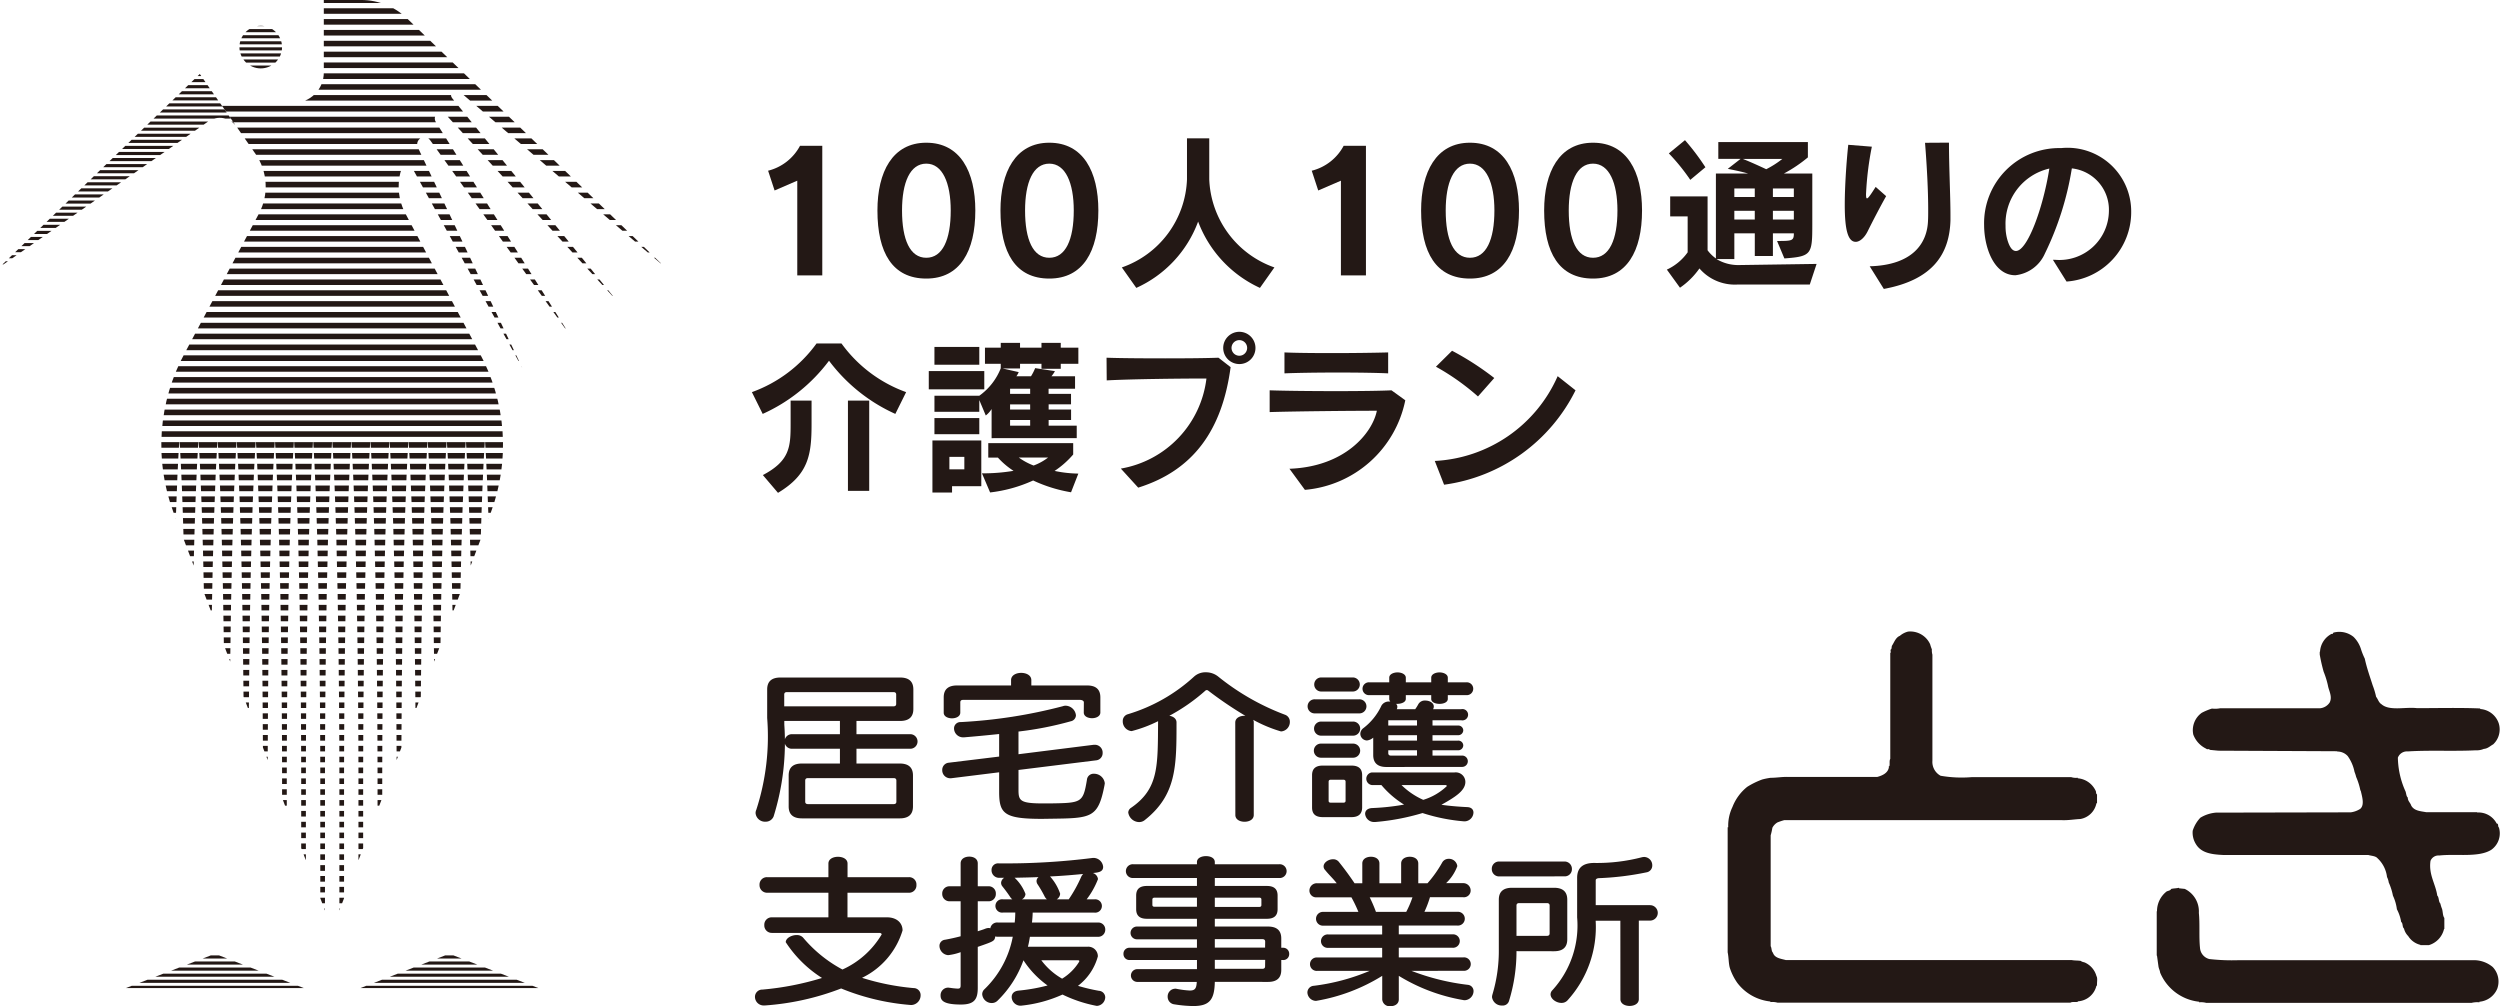 <svg height="53.223" viewBox="0 0 132.238 53.223" width="132.238" xmlns="http://www.w3.org/2000/svg" xmlns:xlink="http://www.w3.org/1999/xlink"><clipPath id="a"><path d="m365.64 2712.578-10.568 10.2 11-7.678a1.066 1.066 0 0 1 1.5.253z"/></clipPath><clipPath id="b"><path d="m367.737 2711.156a1.127 1.127 0 1 0 1.127-1.127 1.127 1.127 0 0 0 -1.127 1.127z"/></clipPath><clipPath id="c"><path d="m378.4 2714.607a.333.333 0 0 1 .249.115l9.03 9.83-8.694-10.7a.268.268 0 0 1 -.058-.164.261.261 0 0 1 .26-.261.269.269 0 0 1 .174.066l10.833 9.258-13.5-13.024a3.525 3.525 0 0 0 -2.528-1.063h-1.966v3.838a1.609 1.609 0 0 1 -1.61 1.609h-3.881l1.889 2.71a3.038 3.038 0 0 1 .185 3.114l-3.928 7.387a10.174 10.174 0 0 0 -.6 8.466l.117.307c.049-1.543.112-3 .19-4.215.1 1.5.168 3.355.222 5.3l.531 1.4c.056-2.433.138-4.836.257-6.691.142 2.219.231 5.221.287 8.121l.416 1.092c.054-3.222.147-6.714.307-9.213.189 2.941.284 7.258.332 10.891l.335.88c.044-3.794.139-8.588.343-11.771.239 3.728.328 9.668.362 13.621l.281.739c.028-3.915.113-10.391.367-14.36.3 4.741.366 13.059.378 16.317l.252.662c.007-2.608.053-11.87.38-16.979.385 5.988.381 17.681.381 17.681v1.3l.249.651v-1.948s0-11.693.381-17.681c.384 5.988.381 17.681.381 17.681v3.949l.248.652v-4.6s0-11.693.381-17.681c.384 5.988.381 17.681.381 17.681v6.6l.248.651v-7.253s0-11.693.381-17.681c.384 5.988.381 17.681.381 17.681v7.251l.247-.649v-6.6s0-11.693.381-17.681c.384 5.988.381 17.681.381 17.681v4.6l.248-.651v-3.95s0-11.693.381-17.681c.384 5.988.381 17.681.381 17.681v1.948l.248-.651v-1.3s0-11.693.381-17.681c.328 5.109.374 14.372.38 16.979l.252-.662c.013-3.257.074-11.575.378-16.317.255 3.969.339 10.445.367 14.361l.282-.74c.033-3.952.122-9.893.361-13.621.205 3.183.3 7.977.343 11.771l.336-.88c.048-3.632.143-7.95.332-10.891.16 2.5.253 5.991.307 9.213l.415-1.092c.056-2.9.145-5.9.288-8.121.119 1.855.2 4.258.257 6.691l.531-1.4c.054-1.941.126-3.8.222-5.3.078 1.218.14 2.672.19 4.216l.117-.308a10.18 10.18 0 0 0 -.6-8.466l-3.927-7.387a3.022 3.022 0 0 1 -.343-1.4 3.063 3.063 0 0 1 .094-.753.385.385 0 0 1 .37-.286.392.392 0 0 1 .341.21l5.731 10.417-5.52-11.655a.414.414 0 0 1 -.038-.168.38.38 0 0 1 .381-.381.391.391 0 0 1 .3.154l7.363 10.265-7.057-11.218a.333.333 0 0 1 -.055-.182.329.329 0 0 1 .33-.331z"/></clipPath><clipPath id="d"><path d="m366.441 2759.117 4.7 1.811h-9.408z"/></clipPath><clipPath id="e"><path d="m378.838 2759.117-4.7 1.811h9.408z"/></clipPath><g transform="translate(-355.072 -2708.665)"><g><g clip-path="url(#a)"><path d="m368.267 2717.508h-14.815v-.165h14.815zm0 .156h-14.815v.165h14.815zm0 .322h-14.815v.165h14.815zm0 .321h-14.815v.165h14.815zm0 .321h-14.815v.165h14.815zm0 .321h-14.815v.165h14.815zm0 .322h-14.815v.165h14.815zm0 .321h-14.815v.165h14.815zm0 .321h-14.815v.165h14.815zm0 .321h-14.815v.165h14.815zm0 .322h-14.815v.165h14.815zm0 .321h-14.815v.165h14.815zm0 .321h-14.815v.165h14.815zm0 .322h-14.815v.164h14.815zm0 .321h-14.815v.165h14.815zm0 .321h-14.815v.165h14.815zm0 .321h-14.815v.165h14.815zm0 .322h-14.815v.165h14.815zm0 .321h-14.815v.165h14.815zm0 .321h-14.815v.165h14.815zm0-12.208h-14.815v.165h14.815zm0 .321h-14.815v.165h14.815zm0 .322h-14.815v.164h14.815zm0 .321h-14.815v.165h14.815zm0 .321h-14.815v.165h14.815zm0 .321h-14.815v.165h14.815zm0 .322h-14.815v.165h14.815zm0 .321h-14.815v.165h14.815zm0 .321h-14.815v.165h14.815zm0 .321h-14.815v.165h14.815zm0 .322h-14.815v.165h14.815zm0 .321h-14.815v.165h14.815zm0 .321h-14.815v.165h14.815zm0 .321h-14.815v.165h14.815zm0 .322h-14.815v.165h14.815zm0 .321h-14.815v.165h14.815zm0 .321h-14.815v.165h14.815zm0 .322h-14.815v.164h14.815zm0 .321h-14.815v.165h14.815z" fill="#231815"/></g><path d="m368.507 2709.81a1.355 1.355 0 0 1 .357-.048 1.395 1.395 0 1 1 -1.4 1.394 1.369 1.369 0 0 1 .06-.4l-1.889 1.824 1.063 1.534h3.885a1.609 1.609 0 0 0 1.61-1.609v-3.838h-1.086a3.529 3.529 0 0 0 -2.605 1.144z" fill="none"/><g clip-path="url(#b)"><path d="m370.358 2709.24h-3.158v.165h3.163zm0 .321h-3.158v.165h3.163zm0 .321h-3.158v.165h3.163zm0 .322h-3.158v.164h3.163zm0 .321h-3.158v.165h3.163zm0 .321h-3.158v.165h3.163zm0 .321h-3.158v.165h3.163zm0 .322h-3.158v.165h3.163zm0 .321h-3.158v.165h3.163zm0 .321h-3.158v.165h3.163zm0 .321h-3.158v.165h3.163z" fill="#231815"/></g><g clip-path="url(#c)"><path d="m392.124 2708.248h-29.424v-.294h29.425zm0 .28h-29.424v.294h29.425zm0 .573h-29.424v.295h29.425zm0 .574h-29.424v.295h29.425zm0 .574h-29.424v.295h29.425zm0 .574h-29.424v.294h29.425zm0 .574h-29.424v.294h29.425zm0 .573h-29.424v.295h29.425zm0 .574h-29.424v.3h29.425zm0 .574h-29.424v.294h29.425zm0 .574h-29.424v.294h29.425zm0 .573h-29.424v.3h29.425zm0 .574h-29.424v.295h29.425zm0 .574h-29.424v.295h29.425zm0 .574h-29.424v.294h29.425zm0 .574h-29.424v.294h29.425zm0 .573h-29.424v.295h29.425zm0 .574h-29.424v.292h29.425zm0 .574h-29.424v.294h29.425zm0 .574h-29.424v.294h29.425zm0 .573h-29.424v.3h29.425zm0 .574h-29.424v.3h29.425zm0 .574h-29.424v.294h29.425zm0 .574h-29.424v.294h29.425zm0 .573h-29.424v.295h29.425zm0 .574h-29.424v.295h29.425zm0 .574h-29.424v.295h29.425zm0 .574h-29.424v.294h29.425zm0 .574h-29.424v.294h29.425zm0 .573h-29.424v.295h29.425zm0 .574h-29.424v.295h29.425zm0 .574h-29.424v.294h29.425zm0 .574h-29.424v.294h29.425zm0 .573h-29.424v.3h29.425zm0 .574h-29.424v.3h29.425zm0 .574h-29.424v.294h29.425zm0 .574h-29.424v.294h29.425zm0 .573h-29.424v.295h29.425zm0 .574h-29.424v.295h29.425zm0 .574h-29.424v.295h29.425zm0 .574h-29.424v.294h29.425zm0 .574h-29.424v.294h29.425zm0 .573h-29.424v.295h29.425zm0 .574h-29.424v.295h29.425zm0 .574h-29.424v.294h29.425zm0 .574h-29.424v.294h29.425zm0 .573h-29.424v.3h29.425zm0 .574h-29.424v.3h29.425zm0 .574h-29.424v.294h29.425zm0 .574h-29.424v.294h29.425zm0 .573h-29.424v.295h29.425zm0 .574h-29.424v.295h29.425zm0 .574h-29.424v.295h29.425zm0 .574h-29.424v.294h29.425zm0 .574h-29.424v.294h29.425zm0 .573h-29.424v.295h29.425zm0 .574h-29.424v.295h29.425zm0 .574h-29.424v.294h29.425zm0 .574h-29.424v.294h29.425zm0 .573h-29.424v.3h29.425zm0 .574h-29.424v.3h29.425zm0 .574h-29.424v.294h29.425zm0 .574h-29.424v.294h29.425zm0 .573h-29.424v.295h29.425zm0 .574h-29.424v.295h29.425zm0 .574h-29.424v.295h29.425zm0 .574h-29.424v.294h29.425zm0 .574h-29.424v.294h29.425zm0 .573h-29.424v.295h29.425zm0 .574h-29.424v.3h29.425zm0 .574h-29.424v.294h29.425zm0 .574h-29.424v.294h29.425zm0 .573h-29.424v.3h29.425zm0 .574h-29.424v.295h29.425zm0 .574h-29.424v.294h29.425zm0 .574h-29.424v.294h29.425zm0 .574h-29.424v.294h29.425zm0 .573h-29.424v.295h29.425zm0 .574h-29.424v.292h29.425zm0 .574h-29.424v.294h29.425zm0 .574h-29.424v.294h29.425zm0 .573h-29.424v.3h29.425zm0 .574h-29.424v.3h29.425zm0 .574h-29.424v.294h29.425zm0 .574h-29.424v.294h29.425zm0 .573h-29.424v.295h29.425zm0 .574h-29.424v.295h29.425zm0 .574h-29.424v.295h29.425zm0 .574h-29.424v.294h29.425z" fill="#231815"/></g><g clip-path="url(#d)"><path d="m372.175 2758.559h-14.815v.165h14.815zm0 .322h-14.815v.165h14.815zm0 .321h-14.815v.165h14.815zm0 .321h-14.815v.165h14.815zm0 .321h-14.815v.165h14.815zm0 .322h-14.815v.165h14.815zm0 .321h-14.815v.165h14.815zm0 .321h-14.815v.165h14.815zm0 .322h-14.815v.164h14.815z" fill="#231815"/></g><g clip-path="url(#e)"><path d="m388.227 2758.559h-14.815v.165h14.815zm0 .322h-14.815v.165h14.815zm0 .321h-14.815v.165h14.815zm0 .321h-14.815v.165h14.815zm0 .321h-14.815v.165h14.815zm0 .322h-14.815v.165h14.815zm0 .321h-14.815v.165h14.815zm0 .321h-14.815v.165h14.815zm0 .322h-14.815v.164h14.815z" fill="#231815"/></g></g><g fill="#231815"><g><path d="m397.244 2723.233v-5.011l-1.2.519-.343-1.046a2.635 2.635 0 0 0 1.688-1.318h1.178v6.856z"/><path d="m401.484 2719.8c0-2.031.791-3.586 2.584-3.586s2.594 1.529 2.594 3.586c0 2.154-.809 3.6-2.594 3.6s-2.584-1.362-2.584-3.6zm3.877 0c0-1.45-.431-2.479-1.293-2.479s-1.283 1-1.283 2.479c0 1.547.422 2.5 1.283 2.5s1.293-.957 1.293-2.5z"/><path d="m407.992 2719.8c0-2.031.791-3.586 2.584-3.586s2.594 1.529 2.594 3.586c0 2.154-.809 3.6-2.594 3.6s-2.584-1.362-2.584-3.6zm3.877 0c0-1.45-.431-2.479-1.293-2.479s-1.283 1-1.283 2.479c0 1.547.422 2.5 1.283 2.5s1.293-.957 1.293-2.5z"/><path d="m421.717 2723.893a6.293 6.293 0 0 1 -3.27-3.508 6.2 6.2 0 0 1 -3.27 3.508l-.765-1.082a5.134 5.134 0 0 0 3.446-4.659v-2.171h1.178v2.171a5.15 5.15 0 0 0 3.446 4.659z"/><path d="m426 2723.233v-5.011l-1.2.519-.343-1.046a2.63 2.63 0 0 0 1.688-1.318h1.179v6.856z"/><path d="m430.242 2719.8c0-2.031.792-3.586 2.585-3.586s2.593 1.529 2.593 3.586c0 2.154-.809 3.6-2.593 3.6s-2.585-1.362-2.585-3.6zm3.877 0c0-1.45-.431-2.479-1.292-2.479s-1.284 1-1.284 2.479c0 1.547.422 2.5 1.284 2.5s1.292-.957 1.292-2.5z"/><path d="m436.75 2719.8c0-2.031.792-3.586 2.585-3.586s2.593 1.529 2.593 3.586c0 2.154-.809 3.6-2.593 3.6s-2.585-1.362-2.585-3.6zm3.877 0c0-1.45-.431-2.479-1.292-2.479s-1.284 1-1.284 2.479c0 1.547.422 2.5 1.284 2.5s1.292-.957 1.292-2.5z"/><path d="m446.951 2723.717a2.47 2.47 0 0 1 -1.987-.853 4.033 4.033 0 0 1 -1.029 1.02l-.694-.958a2.761 2.761 0 0 0 1.1-.915v-1.9h-.924v-1.056h1.978v2.849a1.9 1.9 0 0 0 .44.431v-4.492h1.7c-.342-.1-.72-.176-1.072-.247l.677-.527h-1.178v-.888h4.738v.809a7.421 7.421 0 0 1 -1.266.853h1.5v2.681c0 1.6-.036 1.705-1.477 1.811l-.387-.923c.8 0 .888-.009.888-.405h-1.108v1.2h-.958v-1.2h-1.082v1.363h-.941a2.232 2.232 0 0 0 1.134.316l4.158-.061-.36 1.09zm-2.471-5.538a10.69 10.69 0 0 0 -1.134-1.4l.853-.7a12.4 12.4 0 0 1 1.081 1.433zm3.411.456h-1.081v.449h1.081zm0 1.179h-1.081v.465h1.081zm-.633-2.743c.422.167.826.352 1.24.545a5.123 5.123 0 0 0 .853-.545zm2.7 1.564h-1.108v.449h1.108zm0 1.179h-1.108v.465h1.108z"/><path d="m454.84 2719.04c-.317.563-.7 1.3-.993 1.89-.159.308-.4.527-.616.527-.413 0-.58-.641-.58-1.951 0-1.178.123-2.628.185-3.182l1.248.1a16.564 16.564 0 0 0 -.308 2.506c0 .149.009.228.053.228.062 0 .193-.193.457-.607zm-.87 3.71c2.3-.062 3.05-1.24 3.085-2.427.009-.175.009-.36.009-.562 0-1.02-.07-2.33-.167-3.543l1.266-.008c0 1.256.079 2.874.079 3.8v.316c-.053 1.759-.914 3.139-3.525 3.622z"/><path d="m463.661 2722.407h.114a2.618 2.618 0 0 0 2.848-2.576 2.2 2.2 0 0 0 -1.96-2.259 16.058 16.058 0 0 1 -1.433 4.519 1.93 1.93 0 0 1 -1.556 1.133c-1.16 0-1.652-1.521-1.652-2.654a3.973 3.973 0 0 1 4.07-4.071 3.368 3.368 0 0 1 3.71 3.367 3.681 3.681 0 0 1 -3.42 3.692zm-2.505-1.794a2.578 2.578 0 0 0 .1.748c.115.387.264.58.449.58.606 0 1.441-2.277 1.767-4.36a2.989 2.989 0 0 0 -2.316 3.032z"/><path d="m402.431 2730.559a9 9 0 0 1 -3.508-2.813 8.991 8.991 0 0 1 -3.508 2.813l-.571-1.152a7.25 7.25 0 0 0 3.42-2.575h1.318a7.245 7.245 0 0 0 3.42 2.575zm-7.007 3.235c1.433-.756 1.468-1.495 1.468-2.725v-1.214h1.108v1.231c0 1.644-.158 2.673-1.776 3.648zm4.5.835v-4.774h1.125v4.774z"/><path d="m404.2 2729.258v-.967h2.936v.967zm1.231 5.125v.334h-1.038v-2.752h2.585v2.418zm2.092-2.541v-1.542a1.3 1.3 0 0 1 -.308.343l-.343-.818v.624h-2.372v-.852h2.373a3.253 3.253 0 0 0 1.134-1.451v-.237h-.835v-.853h.835v-.255h1.02v.255h1.134v-.255h1.02v.255h.931v.853h-.931v.264h-1.02v-.264h-1.134v.246h-.923l.853.193a1.02 1.02 0 0 1 -.123.22h.773a2.618 2.618 0 0 0 .22-.431l1.046.159a1.729 1.729 0 0 1 -.184.272h1.248v.66h-1.4v.272h1.187v.554h-1.184v.272h1.187v.554h-1.187v.3h1.486v.659zm-3.024-3.885v-.941h2.373v.941zm0 3.674v-.852h2.373v.852zm1.582 1.2h-.791v.66h.791zm5.644 1.873a7.7 7.7 0 0 1 -2.005-.624 7.54 7.54 0 0 1 -2.276.633l-.431-1.011a9.73 9.73 0 0 0 1.67-.132 4.131 4.131 0 0 1 -.826-.7h-.51v-.765h4.492v.6a4.793 4.793 0 0 1 -.984.87 6.562 6.562 0 0 0 1.256.141zm-2.163-5.476h-1.062v.272h1.063zm0 .826h-1.062v.272h1.063zm0 .826h-1.062v.3h1.063zm-.6 1.987a3.392 3.392 0 0 0 .783.422 2.87 2.87 0 0 0 .765-.422z"/><path d="m414.359 2733.451a5.5 5.5 0 0 0 4.528-4.765c-1.266 0-3.93.027-5.275.1l-.009-1.2c.7.026 1.9.035 3.1.035 1.081 0 2.162-.009 2.821-.035l.642.5c-.448 3.332-1.969 5.459-4.888 6.373zm6.268-5.529a.853.853 0 1 1 .853-.853.848.848 0 0 1 -.853.853zm0-1.266a.413.413 0 1 0 .413.413.413.413 0 0 0 -.413-.413z"/><path d="m423.278 2733.46c2.935-.106 4.386-1.89 4.623-3.068-1.23 0-4.219.026-5.67.07v-1.151c.765.026 2.189.043 3.534.043 1.24 0 2.409-.017 2.91-.043l.73.527a5.938 5.938 0 0 1 -5.31 4.738zm5.221-5.046c-.51-.026-1.573-.044-2.663-.044s-2.2.018-2.822.044v-1.108c.58.027 1.547.036 2.514.036 1.186 0 2.391-.018 2.971-.036z"/><path d="m438.41 2729.311a9.128 9.128 0 0 1 -6.953 4.993l-.492-1.257a7.518 7.518 0 0 0 6.5-4.484zm-5.16.325a12.487 12.487 0 0 0 -2.224-1.574l.853-.844a15.068 15.068 0 0 1 2.233 1.442z"/></g><g><path d="m457.167 2742.742a2.457 2.457 0 0 0 .091.27.913.913 0 0 0 .029.285v5.609a.833.833 0 0 0 .434.793 6.52 6.52 0 0 0 1.632.074h5.28a.839.839 0 0 0 .344.031v.029a1.149 1.149 0 0 1 .958.689c.014.059 0 .133.06.165v.463h-.031a1.048 1.048 0 0 1 -.853.837c-.329.015-.629.075-.987.06h-14.676a3.3 3.3 0 0 0 -.357.12.7.7 0 0 0 -.269.285 3.439 3.439 0 0 1 -.09.4v5.864c.06.09.03.253.12.344.089.284.417.315.686.389h15.124c.15.03.315.015.479.045.06.061.18.061.242.1a1.1 1.1 0 0 1 .581.7c.075.119.016.344.031.508h-.031a1.072 1.072 0 0 1 -.927.824c-.015.013-.06-.016-.06.03-.1.029-.284-.017-.388.044h-15.5a1.022 1.022 0 0 0 -.373-.03v-.031a2.517 2.517 0 0 1 -1.75-.986 2.967 2.967 0 0 1 -.39-.777c-.074-.24-.059-.568-.119-.839v-6.612h.03a2.281 2.281 0 0 1 .225-1.077 2.533 2.533 0 0 1 .778-1.062 4.159 4.159 0 0 1 .792-.389 3.535 3.535 0 0 1 .448-.09c.343 0 .612-.06.957-.045h4.681c.27-.074.555-.2.614-.493v-.075h.03c.031-.12-.014-.285.046-.389v-5.595c.043-.029.014-.12.014-.178.076-.031.045-.136.076-.212.119-.179.193-.433.418-.523a1.063 1.063 0 0 1 .434-.224 1.154 1.154 0 0 1 1.167.669z"/><path d="m479.564 2742.354a1.56 1.56 0 0 1 .4.672 3.748 3.748 0 0 0 .194.479c.105.494.269.941.416 1.407a4.029 4.029 0 0 1 .183.611c.1.121.133.3.282.391.421.374 1.258.135 1.885.209 1.107 0 2.26-.03 3.339.016v.03a1.112 1.112 0 0 1 .986.775 1.081 1.081 0 0 1 -.3 1.094c-.166.09-.286.225-.494.24a.97.97 0 0 1 -.435.075c-1.165.059-2.422-.015-3.588.059a.513.513 0 0 0 -.524.33 4.5 4.5 0 0 0 .388 1.749c.06.106.044.285.136.36 0 .193.134.268.179.418.15.285.478.3.806.359h2.683v.015a1.084 1.084 0 0 1 1.035.584c.118 0 .043.164.118.209a1.065 1.065 0 0 1 -.406 1.181c-.672.419-1.836.2-2.75.3a.454.454 0 0 0 -.463.283c-.106.733.268 1.213.358 1.839.1.091.059.315.164.42a1.745 1.745 0 0 0 .089.284c.046.15.032.359.121.478v.584h-.017a1.162 1.162 0 0 1 -.8.853h-.45v-.015a1.046 1.046 0 0 1 -.644-.464.84.84 0 0 1 -.224-.4c-.1-.076-.045-.286-.148-.345a2.184 2.184 0 0 0 -.227-.673 2.407 2.407 0 0 0 -.209-.72 3.2 3.2 0 0 0 -.223-.7.9.9 0 0 0 -.09-.285 1.614 1.614 0 0 0 -.509-1c-.105-.119-.33-.119-.478-.165h-7.659c-.628-.03-1.182-.1-1.467-.583a1.142 1.142 0 0 1 -.166-.7 1.77 1.77 0 0 1 .406-.69 1.9 1.9 0 0 1 .823-.269l7.134-.015a1.228 1.228 0 0 0 .495-.181c.254-.208.09-.686.03-.97h-.016a3.5 3.5 0 0 0 -.225-.719 1.868 1.868 0 0 0 -.087-.269 2.153 2.153 0 0 0 -.361-.838.736.736 0 0 0 -.553-.239v-.016l-6.283-.029c-.163-.014-.3-.029-.465-.045-.014-.075-.15 0-.178-.059a1.35 1.35 0 0 1 -.689-.749 1.128 1.128 0 0 1 .449-1.151 3.237 3.237 0 0 1 .539-.224 1.362 1.362 0 0 0 .434-.016h5.282a.684.684 0 0 0 .507-.3c.164-.313-.044-.627-.09-.911a4.5 4.5 0 0 0 -.224-.719 8.535 8.535 0 0 1 -.208-.913v-.148h.015a1.133 1.133 0 0 1 .61-.944c.091.031.061-.075.137-.075a1.192 1.192 0 0 1 1.027.235z"/><path d="m470.334 2755.652.3.031a1.32 1.32 0 0 1 .747 1.27c.06.584 0 1.257.06 1.841a.656.656 0 0 0 .494.6 10.656 10.656 0 0 0 1.572.06h12.4a1.558 1.558 0 0 1 1.016.36 1.114 1.114 0 0 1 .241 1.151 1.128 1.128 0 0 1 -.943.687v.031a1.236 1.236 0 0 0 -.417.03h-14.033a1.036 1.036 0 0 0 -.376-.03v-.031a2.525 2.525 0 0 1 -2.062-1.54c-.016-.133-.074-.209-.09-.343l-.076-.554h-.014v-2.349h.014a1.32 1.32 0 0 1 .51-1.047c.09-.043.194-.043.241-.134.118-.031.3-.031.416-.061z"/></g><g><path d="m397.489 2751.953q-.7 0-.7-.631v-1.639q0-.632.7-.631h2.011v-.781h-2.523a.386.386 0 1 1 0-.771h2.523v-.7h-2.942v.193a13.211 13.211 0 0 1 -.565 4.856.448.448 0 0 1 -.429.28.5.5 0 0 1 -.526-.456.414.414 0 0 1 .039-.175 12.561 12.561 0 0 0 .575-4.856v-1.507q0-.632.7-.632h6.332q.7 0 .7.632v1.034c0 .42-.234.631-.7.631h-2.309v.7h2.825a.386.386 0 1 1 0 .771h-2.825v.781h2.289q.7 0 .7.631v1.639q0 .631-.7.631zm4.987-6.548c0-.087-.049-.131-.146-.131h-5.63c-.1 0-.146.044-.146.131v.622h5.776c.1 0 .146-.043.146-.131zm.01 4.549c0-.087-.049-.131-.146-.131h-4.529c-.1 0-.147.044-.147.131v1.114c0 .087.049.131.147.131h4.529c.1 0 .146-.044.146-.131z"/><path d="m410.192 2751.979c-2.007 0-2.27-.272-2.27-1.437v-1.026l-2.542.315h-.049a.422.422 0 0 1 -.419-.438.379.379 0 0 1 .351-.385l2.659-.324v-1.193c-.672.071-1.325.132-1.86.176h-.039a.479.479 0 0 1 -.487-.465.334.334 0 0 1 .35-.342 26.634 26.634 0 0 0 5.407-.841.412.412 0 0 1 .146-.026.566.566 0 0 1 .545.508.333.333 0 0 1 -.273.316 17.656 17.656 0 0 1 -2.766.543v1.2l3.984-.5h.058a.412.412 0 0 1 .409.43.381.381 0 0 1 -.35.394l-4.1.508v1.07c0 .561.1.7 1.3.7h.361c1.675-.026 1.753-.026 1.958-1.245a.35.35 0 0 1 .37-.324.568.568 0 0 1 .575.5c0 .027-.01.053-.01.08-.341 1.787-.7 1.77-2.913 1.8zm2.211-6.162c0-.088-.107-.131-.205-.131h-6.185c-.1 0-.146.043-.146.131v.544c0 .193-.215.3-.438.3s-.439-.1-.439-.3v-.807q0-.63.7-.631h2.863v-.281c0-.262.273-.385.536-.385s.536.123.536.385v.281h2.951q.7 0 .7.631v.8c0 .193-.215.3-.439.3s-.438-.1-.438-.3z"/><path d="m420.411 2746.886c0-.245.243-.359.487-.359h.048a20.161 20.161 0 0 1 -1.977-1.341.108.108 0 0 0 -.058-.018.12.12 0 0 0 -.068.018 9.861 9.861 0 0 1 -1.919 1.341c.2.027.38.149.38.351 0 2.314 0 3.839-1.686 5.171a.468.468 0 0 1 -.292.1.59.59 0 0 1 -.575-.508.312.312 0 0 1 .147-.246c1.48-1.016 1.412-2.226 1.431-4.583a7.066 7.066 0 0 1 -1.4.525.512.512 0 0 1 -.468-.525.367.367 0 0 1 .273-.369 9.009 9.009 0 0 0 3.5-1.99.893.893 0 0 1 .624-.227 1.03 1.03 0 0 1 .652.227 12.735 12.735 0 0 0 3.526 2.016.387.387 0 0 1 .263.377.5.5 0 0 1 -.468.509 7.315 7.315 0 0 1 -1.47-.614.34.34 0 0 1 .029.14v4.891c0 .246-.244.36-.487.36s-.487-.114-.487-.36z"/><path d="m424.63 2746.4a.373.373 0 1 1 0-.745h2.328a.373.373 0 1 1 0 .745zm.409 5.487c-.38 0-.565-.166-.565-.508v-1.709c0-.342.185-.509.565-.509h1.519c.38 0 .565.167.565.509v1.7c0 .342-.185.517-.565.517zm-.078-6.643a.373.373 0 1 1 0-.746h1.665a.373.373 0 1 1 0 .746zm0 3.5a.373.373 0 1 1 0-.745h1.665a.373.373 0 1 1 0 .745zm.01-1.166a.373.373 0 1 1 0-.745h1.655a.373.373 0 1 1 0 .745zm1.276 2.437c0-.07-.039-.106-.117-.106h-.662c-.079 0-.118.036-.118.106v1.008c0 .07.039.1.118.1h.662q.117 0 .117-.1zm2.162-.78q-.7 0-.7-.632v-.92a.6.6 0 0 1 -.331.149.358.358 0 0 1 -.351-.359.38.38 0 0 1 .156-.289 3.193 3.193 0 0 0 .964-1.2.447.447 0 0 1 .409-.211h.059a.183.183 0 0 1 -.059-.14v-.2h-1.032a.34.34 0 1 1 0-.675h1.032v-.246c0-.184.224-.28.439-.28s.438.1.438.28v.246h1.344v-.246c0-.184.224-.28.438-.28s.439.1.439.28v.246h.964a.34.34 0 1 1 0 .675h-.964v.2c0 .176-.215.263-.439.263s-.438-.087-.438-.263v-.2h-1.344v.2c0 .176-.234.263-.458.263h-.058a.2.2 0 0 1 .068.158.324.324 0 0 1 -.029.123h.974a2.069 2.069 0 0 0 .165-.264.392.392 0 0 1 .37-.192c.224 0 .448.122.448.315a.272.272 0 0 1 -.039.141h1.491a.3.3 0 1 1 0 .587h-1.52v.28h1.335a.261.261 0 0 1 .292.255.266.266 0 0 1 -.292.254h-1.335v.289h1.335a.26.26 0 0 1 .292.254.265.265 0 0 1 -.292.254h-1.335v.281h1.568a.3.3 0 1 1 0 .6zm4.1 2.875a9.609 9.609 0 0 1 -2.192-.439 12.068 12.068 0 0 1 -2.5.474h-.049a.47.47 0 0 1 -.487-.43c0-.157.107-.289.36-.307a12.311 12.311 0 0 0 1.7-.184 4.932 4.932 0 0 1 -1.2-1.034h-.507a.336.336 0 0 1 0-.666h4.374a.508.508 0 0 1 .575.5c0 .474-.565.815-1.267 1.21.41.061.955.105 1.364.123.234.009.331.14.331.289a.481.481 0 0 1 -.467.465zm-2.484-5.347h-1.52v.28h1.52zm0 .789h-1.52v.289h1.52zm0 .8h-1.52v.15c0 .087.049.131.147.131h1.373zm-.818 1.841a3.864 3.864 0 0 0 1.149.78 3.138 3.138 0 0 0 1.247-.727.06.06 0 0 0 -.059-.053z"/><path d="m403.265 2761.826a12.2 12.2 0 0 1 -3.7-.876 13.828 13.828 0 0 1 -4.043.9h-.048a.46.46 0 0 1 -.468-.456.385.385 0 0 1 .4-.385 15.177 15.177 0 0 0 3.147-.614 6.316 6.316 0 0 1 -1.919-1.893c0-.21.3-.377.575-.377a.444.444 0 0 1 .34.132 7.063 7.063 0 0 0 2.085 1.691 4.614 4.614 0 0 0 2.075-1.858c0-.044-.059-.079-.117-.079h-5.692a.394.394 0 0 1 -.4-.412.39.39 0 0 1 .4-.412h2.991v-1.3h-3.244a.4.4 0 0 1 -.4-.412.39.39 0 0 1 .4-.412h3.244v-.719c0-.245.253-.359.506-.359s.506.114.506.359v.719h3.244a.385.385 0 0 1 .4.412.389.389 0 0 1 -.4.412h-3.247v1.3h2.085c.526 0 .828.3.828.693a4.1 4.1 0 0 1 -2.143 2.507 12.707 12.707 0 0 0 2.727.543.367.367 0 0 1 .371.377.511.511 0 0 1 -.468.517z"/><path d="m409.033 2761.861a.469.469 0 0 1 -.448-.456c0-.166.107-.315.36-.341a9.613 9.613 0 0 0 1.539-.272 4.963 4.963 0 0 1 -1.276-1.333 5.605 5.605 0 0 1 -1.364 2.13.425.425 0 0 1 -.312.132.506.506 0 0 1 -.506-.465.358.358 0 0 1 .117-.263 5.193 5.193 0 0 0 1.5-2.778h-.8a.522.522 0 0 1 -.126-.018c-.039.246-.059.254-.926.553v2.173c0 .6-.185.877-.886.877-.926 0-1.081-.211-1.081-.482a.4.4 0 0 1 .409-.412c.029 0 .048.008.078.008a3.664 3.664 0 0 0 .419.044c.136 0 .155-.052.155-.192v-1.736a2.83 2.83 0 0 1 -.662.158.5.5 0 0 1 -.458-.491.325.325 0 0 1 .293-.324c.292-.053.564-.114.827-.184v-1.85h-.574a.386.386 0 0 1 -.4-.394.381.381 0 0 1 .4-.4h.574v-1.21c0-.245.225-.359.458-.359s.448.114.448.359v1.21h.556a.376.376 0 0 1 .4.4.38.38 0 0 1 -.4.394h-.556v1.586c.127-.043.283-.087.409-.14a.607.607 0 0 1 .156-.035.316.316 0 0 1 .1.018.365.365 0 0 1 .389-.307h.9a4.875 4.875 0 0 0 .03-.526h-.643a.354.354 0 1 1 0-.7h.487a.432.432 0 0 1 -.107-.114c-.108-.167-.263-.377-.41-.561a.3.3 0 0 1 -.077-.2.337.337 0 0 1 .165-.263h-.3a.4.4 0 0 1 -.37-.412.344.344 0 0 1 .39-.35h.263a36.571 36.571 0 0 0 4.705-.29h.058a.516.516 0 0 1 .487.474c0 .263-.253.3-.545.324a.386.386 0 0 1 .272.324 4.329 4.329 0 0 1 -.6 1.07h.4a.354.354 0 1 1 0 .7h-3.254a4.979 4.979 0 0 1 -.039.526h3.478a.367.367 0 0 1 .4.377.372.372 0 0 1 -.4.377h-3.585c-.029.166-.058.351-.107.526h3.146a.508.508 0 0 1 .555.508 2.914 2.914 0 0 1 -1.052 1.56 9.543 9.543 0 0 0 1.111.263.354.354 0 0 1 .331.342.47.47 0 0 1 -.448.456 7.132 7.132 0 0 1 -1.812-.6 7.018 7.018 0 0 1 -2.182.587zm1.412-5.627a.5.5 0 0 1 -.107-.132 6.18 6.18 0 0 0 -.38-.657.312.312 0 0 1 -.058-.175.268.268 0 0 1 .107-.211c-.409.018-.838.026-1.267.035a2.273 2.273 0 0 1 .575.859.341.341 0 0 1 -.185.281zm-.292 3.225a3.588 3.588 0 0 0 1.1.973 2.7 2.7 0 0 0 .9-.894.052.052 0 0 0 .009-.035c0-.026-.019-.044-.078-.044zm1.451-3.225a7.23 7.23 0 0 0 .663-1.2.524.524 0 0 1 .1-.14c-.458.044-1.062.1-1.753.131a2.62 2.62 0 0 1 .535.912.364.364 0 0 1 -.185.3z"/><path d="m419.33 2760.6c-.02.92-.254 1.28-1.14 1.28a6.625 6.625 0 0 1 -.984-.088.4.4 0 0 1 -.37-.4.41.41 0 0 1 .4-.43.231.231 0 0 1 .078.009 4.788 4.788 0 0 0 .692.088c.282 0 .351-.114.37-.456h-3.127a.338.338 0 1 1 0-.675h3.137v-.482h-3.556a.315.315 0 0 1 -.332-.324.311.311 0 0 1 .332-.325h3.555v-.447h-3.156a.338.338 0 1 1 0-.675h3.156v-.411h-2.649c-.381 0-.566-.167-.566-.509v-.719c0-.342.185-.508.566-.508h2.649v-.421h-3.361a.365.365 0 1 1 0-.727h3.361v-.114c0-.211.234-.316.477-.316s.468.1.468.316v.114h3.4a.365.365 0 1 1 0 .727h-3.4v.421h2.756c.38 0 .565.166.565.508v.719c0 .342-.185.509-.565.509h-2.756v.411h2.815c.467 0 .7.211.7.631v.491h.088a.315.315 0 0 1 .331.325.31.31 0 0 1 -.331.324h-.088v.526q0 .631-.7.631zm-.945-4.453h-2.24c-.078 0-.118.035-.118.1v.281c0 .07.04.1.118.1h2.24zm3.409.1q0-.105-.117-.1h-2.347v.491h2.347q.117 0 .117-.1zm.2 2.227c0-.088-.049-.132-.146-.132h-2.518v.447h2.659zm0 .964h-2.664v.473h2.513c.1 0 .146-.044.146-.131z"/><path d="m429.734 2760.02a12.216 12.216 0 0 0 2.971.737.331.331 0 0 1 .311.333.49.49 0 0 1 -.467.482.231.231 0 0 1 -.078-.009 9.593 9.593 0 0 1 -3.409-1.28v1.245c0 .245-.215.36-.439.36a.39.39 0 0 1 -.438-.36v-1.245a9.663 9.663 0 0 1 -3.5 1.324.463.463 0 0 1 -.458-.447.358.358 0 0 1 .341-.351 11.064 11.064 0 0 0 2.952-.789h-2.767a.356.356 0 1 1 0-.709h3.429v-.509h-2.854a.356.356 0 1 1 0-.71h2.854v-.464h-3.107a.365.365 0 1 1 0-.728h1.85a7.047 7.047 0 0 0 -.37-.771h-1.821a.358.358 0 0 1 -.4-.351.391.391 0 0 1 .4-.394h1.042c-.156-.211-.419-.456-.613-.7a.272.272 0 0 1 -.079-.193c0-.2.254-.376.5-.376a.381.381 0 0 1 .3.131c.361.447.663.877.838 1.14h.409v-1.044c0-.245.224-.359.458-.359s.448.114.448.359v1.044h1.149v-1.044c0-.245.224-.359.458-.359s.448.114.448.359v1.044h.487a6.271 6.271 0 0 0 .779-1.1.384.384 0 0 1 .342-.193.441.441 0 0 1 .457.386 2.357 2.357 0 0 1 -.594.9h.9a.391.391 0 0 1 .4.394.357.357 0 0 1 -.4.351h-1.753a5.4 5.4 0 0 1 -.293.771h1.744a.365.365 0 1 1 0 .728h-3.1v.464h2.844a.356.356 0 1 1 0 .71h-2.844v.509h3.419a.356.356 0 1 1 0 .709zm-2.211-3.891a7.541 7.541 0 0 1 .331.771h1.6a5.178 5.178 0 0 0 .331-.771z"/><path d="m434.381 2755.024a.385.385 0 0 1 -.4-.394.381.381 0 0 1 .4-.395h3.429a.39.39 0 0 1 .409.4.378.378 0 0 1 -.4.385zm.906 3.953a8.9 8.9 0 0 1 -.4 2.648.34.34 0 0 1 -.35.227.516.516 0 0 1 -.545-.447.618.618 0 0 1 .019-.123 8.02 8.02 0 0 0 .341-2.427v-2.6q0-.63.7-.631h2.221q.7 0 .7.631v2.095q0 .632-.7.631zm1.753-2.41c0-.088-.048-.132-.146-.132h-1.461c-.1 0-.146.044-.146.132v1.6h1.607c.1 0 .146-.044.146-.132zm3.741.8h-1.306a5.757 5.757 0 0 1 -1.5 4.224.419.419 0 0 1 -.311.123c-.273 0-.575-.21-.575-.456a.317.317 0 0 1 .1-.219 5.068 5.068 0 0 0 1.306-3.848v-2.091c0-.526.292-.78.876-.789a9.443 9.443 0 0 0 2.543-.3.676.676 0 0 1 .126-.017.438.438 0 0 1 .429.447.362.362 0 0 1 -.312.368 15.11 15.11 0 0 1 -2.523.307c-.087.009-.156.043-.156.113v1.315h2.874a.408.408 0 0 1 0 .816h-.594v4.154c0 .246-.244.36-.487.36s-.487-.114-.487-.36z"/></g></g></g></svg>